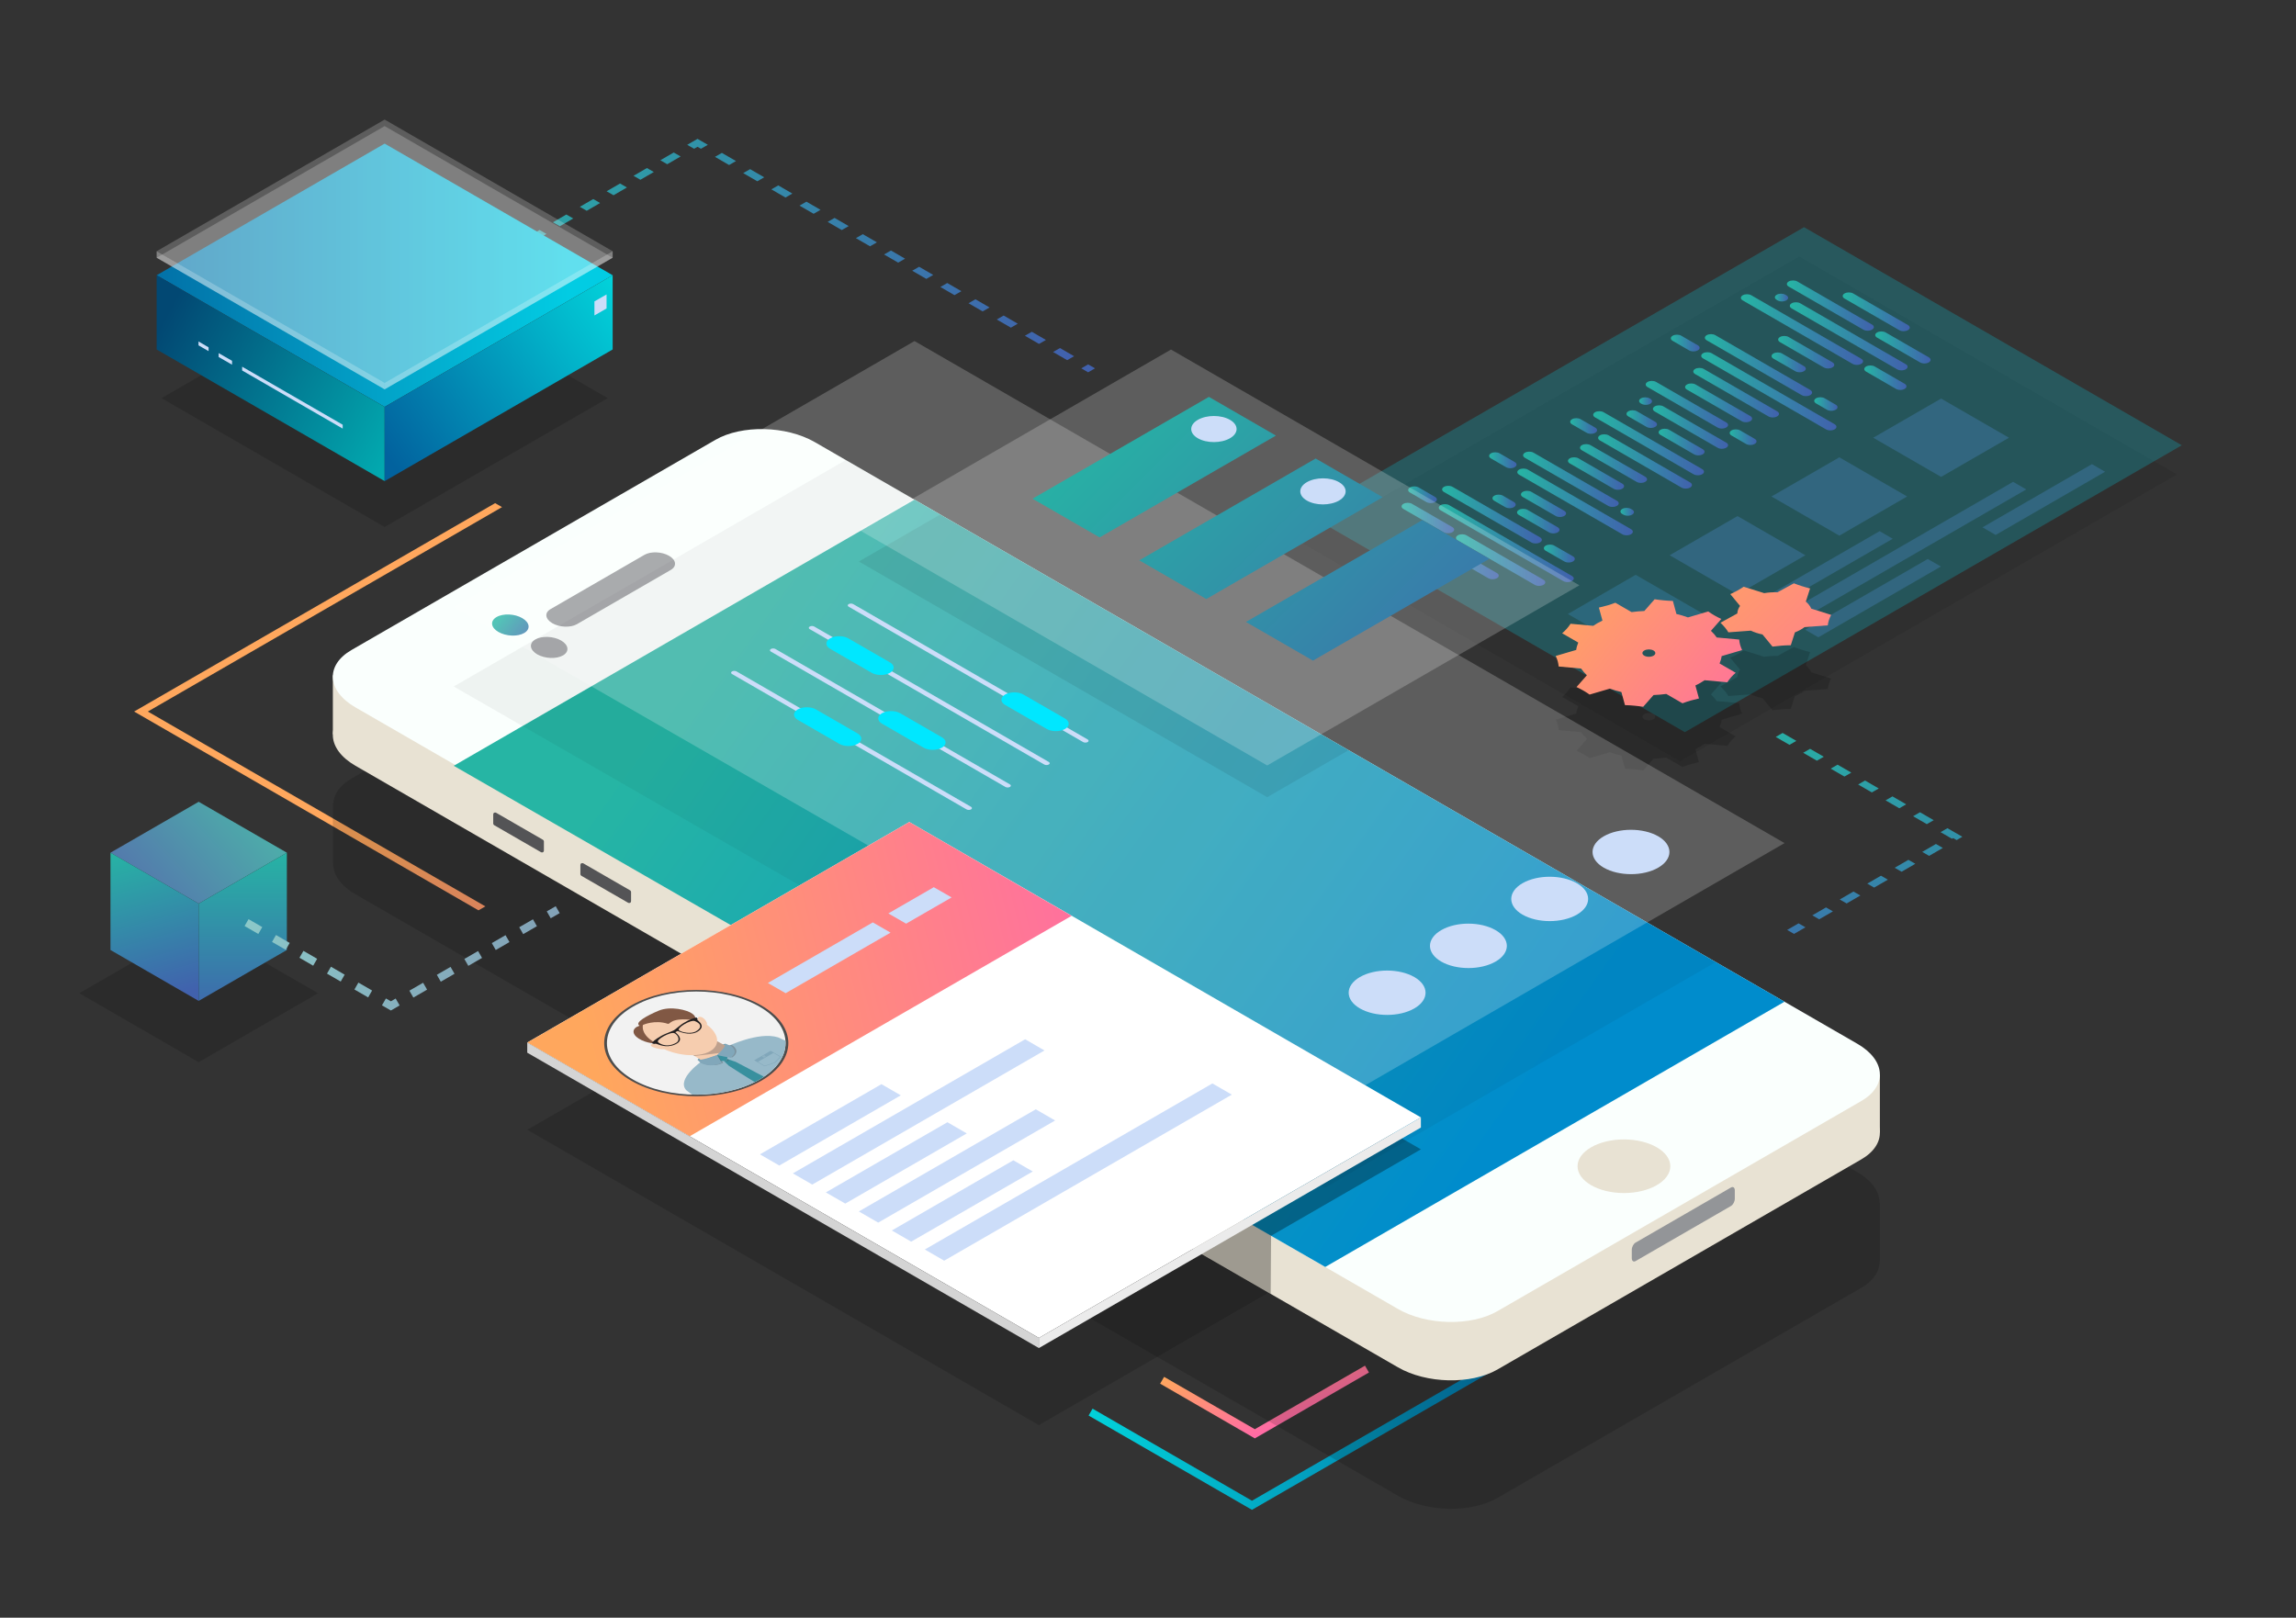 <?xml version="1.0" encoding="utf-8"?>
<!-- Generator: Adobe Illustrator 23.0.1, SVG Export Plug-In . SVG Version: 6.00 Build 0)  -->
<svg version="1.1" id="Layer_1" xmlns="http://www.w3.org/2000/svg" xmlns:xlink="http://www.w3.org/1999/xlink" x="0px" y="0px"
	 viewBox="0 0 289.5 204" style="enable-background:new 0 0 289.5 204;" xml:space="preserve">
<rect x="0" y="0" width="289.5" height="204" fill="#333333" stroke="none"/>
<style type="text/css">
	.st0{fill:url(#SVGID_1_);}
	.st1{fill:url(#SVGID_2_);}
	.st2{fill:url(#SVGID_3_);}
	.st3{opacity:0.23;fill:#5F9EF9;}
	.st4{opacity:0.08;}
	.st5{opacity:0.21;fill:#00E7FF;}
	.st6{fill:url(#SVGID_4_);}
	.st7{fill:url(#SVGID_5_);}
	.st8{fill:url(#SVGID_6_);}
	.st9{fill:url(#SVGID_7_);}
	.st10{fill:url(#SVGID_8_);}
	.st11{fill:url(#SVGID_9_);}
	.st12{fill:url(#SVGID_10_);}
	.st13{fill:url(#SVGID_11_);}
	.st14{fill:url(#SVGID_12_);}
	.st15{fill:url(#SVGID_13_);}
	.st16{fill:url(#SVGID_14_);}
	.st17{fill:url(#SVGID_15_);}
	.st18{fill:url(#SVGID_16_);}
	.st19{fill:url(#SVGID_17_);}
	.st20{fill:url(#SVGID_18_);}
	.st21{fill:url(#SVGID_19_);}
	.st22{fill:url(#SVGID_20_);}
	.st23{fill:url(#SVGID_21_);}
	.st24{fill:url(#SVGID_22_);}
	.st25{fill:url(#SVGID_23_);}
	.st26{fill:url(#SVGID_24_);}
	.st27{fill:url(#SVGID_25_);}
	.st28{fill:url(#SVGID_26_);}
	.st29{fill:url(#SVGID_27_);}
	.st30{fill:url(#SVGID_28_);}
	.st31{fill:url(#SVGID_29_);}
	.st32{fill:url(#SVGID_30_);}
	.st33{fill:url(#SVGID_31_);}
	.st34{fill:url(#SVGID_32_);}
	.st35{fill:url(#SVGID_33_);}
	.st36{fill:url(#SVGID_34_);}
	.st37{fill:url(#SVGID_35_);}
	.st38{fill:url(#SVGID_36_);}
	.st39{fill:url(#SVGID_37_);}
	.st40{fill:url(#SVGID_38_);}
	.st41{fill:url(#SVGID_39_);}
	.st42{fill:url(#SVGID_40_);}
	.st43{fill:url(#SVGID_41_);}
	.st44{fill:url(#SVGID_42_);}
	.st45{fill:url(#SVGID_43_);}
	.st46{fill:url(#SVGID_44_);}
	.st47{fill:url(#SVGID_45_);}
	.st48{fill:url(#SVGID_46_);}
	.st49{fill:url(#SVGID_47_);}
	.st50{fill:url(#SVGID_48_);}
	.st51{opacity:0.15;}
	.st52{fill:url(#SVGID_49_);}
	.st53{fill:url(#SVGID_50_);}
	.st54{fill:url(#SVGID_51_);}
	.st55{fill:#CCDDF9;}
	.st56{opacity:0.38;fill:#FFFFFF;}
	.st57{opacity:0.21;fill:#FFFFFF;}
	.st58{opacity:0.17;}
	.st59{fill:#E8E2D3;}
	.st60{fill:#FAFFFD;}
	.st61{fill:url(#SVGID_52_);}
	.st62{fill:#939598;}
	.st63{fill:url(#SVGID_53_);}
	.st64{fill:#545456;}
	.st65{opacity:0.05;}
	.st66{fill:url(#SVGID_54_);}
	.st67{fill:url(#SVGID_55_);}
	.st68{fill:url(#SVGID_56_);}
	.st69{fill:url(#SVGID_57_);}
	.st70{fill:url(#SVGID_58_);}
	.st71{fill:url(#SVGID_59_);}
	.st72{fill:url(#SVGID_60_);}
	.st73{fill:url(#SVGID_61_);}
	.st74{fill:url(#SVGID_62_);}
	.st75{opacity:0.32;}
	.st76{fill:#FFFFFF;}
	.st77{fill:url(#SVGID_63_);}
	.st78{fill:#F2F2F2;}
	.st79{fill:#4D4D4D;}
	.st80{fill:#719DAF;}
	.st81{fill:#F6CDAF;}
	.st82{opacity:0.31;fill:#414042;}
	.st83{fill:#97B9C9;}
	.st84{fill:#81A7BA;}
	.st85{fill:#815844;}
	.st86{fill:#231F20;}
	.st87{fill:#38909E;}
	.st88{fill:#D4D4D4;}
	.st89{fill:#EBEBEB;}
	.st90{fill:url(#SVGID_64_);}
	.st91{fill:#00E7FF;}
</style>
<g>
	<g>
		<linearGradient id="SVGID_1_" gradientUnits="userSpaceOnUse" x1="137.26" y1="178.317" x2="198.225" y2="178.317">
			<stop  offset="0" style="stop-color:#02D2DA"/>
			<stop  offset="1" style="stop-color:#02629E"/>
		</linearGradient>
		<polygon class="st0" points="157.86,190.4 137.26,178.51 137.76,177.64 157.86,189.25 197.72,166.23 198.22,167.1 		"/>
	</g>
	<g>
		
			<linearGradient id="SVGID_2_" gradientUnits="userSpaceOnUse" x1="192.887" y1="170.45" x2="191.112" y2="184.719" gradientTransform="matrix(1 -0.577 0.866 0.5 -185.751 196.073)">
			<stop  offset="0" style="stop-color:#FFA75D"/>
			<stop  offset="1" style="stop-color:#FF69A6"/>
		</linearGradient>
		<polygon class="st1" points="158.22,181.39 146.28,174.49 146.78,173.63 158.22,180.23 172.11,172.22 172.61,173.08 		"/>
	</g>
</g>
<g>
	
		<linearGradient id="SVGID_3_" gradientUnits="userSpaceOnUse" x1="-55.662" y1="99.786" x2="-12.976" y2="142.473" gradientTransform="matrix(0.866 0.5 -1 0.577 186.504 76.591)">
		<stop  offset="0" style="stop-color:#FFA75D"/>
		<stop  offset="1" style="stop-color:#FF69A6"/>
	</linearGradient>
	<polygon class="st2" points="60.33,114.8 16.91,89.73 62.43,63.45 63.3,63.95 18.64,89.73 61.2,114.3 	"/>
</g>
<g>
	<polygon class="st3" points="214.8,77.43 206.24,82.37 197.69,77.43 206.24,72.49 	"/>
	<g>
		<polygon class="st4" points="274.49,59.83 211.83,96.01 164.2,68.51 226.86,32.33 		"/>
		<polygon class="st5" points="275.1,56.15 212.44,92.33 164.81,64.83 227.47,28.65 		"/>
		<g>
			<g>
				<linearGradient id="SVGID_4_" gradientUnits="userSpaceOnUse" x1="178.167" y1="69.922" x2="188.976" y2="69.922">
					<stop  offset="0" style="stop-color:#26B5A4"/>
					<stop  offset="1" style="stop-color:#4161AD"/>
				</linearGradient>
				<path class="st6" d="M188.75,72.91c-0.3,0.18-0.8,0.18-1.1,0l-9.25-5.34c-0.3-0.18-0.3-0.46,0-0.64c0.3-0.18,0.8-0.18,1.1,0
					l9.25,5.34C189.05,72.45,189.05,72.73,188.75,72.91z"/>
			</g>
			<g>
				<linearGradient id="SVGID_5_" gradientUnits="userSpaceOnUse" x1="183.585" y1="70.629" x2="194.842" y2="70.629">
					<stop  offset="0" style="stop-color:#26B5A4"/>
					<stop  offset="1" style="stop-color:#4161AD"/>
				</linearGradient>
				<path class="st7" d="M194.61,73.75c-0.3,0.18-0.8,0.18-1.1,0l-9.7-5.6c-0.3-0.18-0.3-0.46,0-0.64c0.3-0.18,0.8-0.18,1.1,0
					l9.7,5.6C194.92,73.29,194.92,73.57,194.61,73.75z"/>
			</g>
			<g>
				<linearGradient id="SVGID_6_" gradientUnits="userSpaceOnUse" x1="176.718" y1="65.33" x2="183.352" y2="65.33">
					<stop  offset="0" style="stop-color:#26B5A4"/>
					<stop  offset="1" style="stop-color:#4161AD"/>
				</linearGradient>
				<path class="st8" d="M183.12,67.11c-0.3,0.18-0.8,0.18-1.1,0l-5.07-2.93c-0.3-0.18-0.3-0.46,0-0.64c0.3-0.18,0.8-0.18,1.1,0
					l5.07,2.93C183.43,66.65,183.43,66.94,183.12,67.11z"/>
			</g>
			<g>
				<linearGradient id="SVGID_7_" gradientUnits="userSpaceOnUse" x1="181.411" y1="68.487" x2="198.431" y2="68.487">
					<stop  offset="0" style="stop-color:#26B5A4"/>
					<stop  offset="1" style="stop-color:#4161AD"/>
				</linearGradient>
				<path class="st9" d="M198.2,73.27c-0.3,0.18-0.8,0.18-1.1,0l-15.46-8.92c-0.3-0.18-0.3-0.46,0-0.64c0.3-0.18,0.8-0.18,1.1,0
					l15.46,8.92C198.51,72.81,198.51,73.09,198.2,73.27z"/>
			</g>
			<g>
				<linearGradient id="SVGID_8_" gradientUnits="userSpaceOnUse" x1="177.546" y1="62.392" x2="181.178" y2="62.392">
					<stop  offset="0" style="stop-color:#26B5A4"/>
					<stop  offset="1" style="stop-color:#4161AD"/>
				</linearGradient>
				<path class="st10" d="M180.95,63.31c-0.3,0.18-0.8,0.18-1.1,0l-2.07-1.2c-0.3-0.18-0.3-0.46,0-0.64c0.3-0.18,0.8-0.18,1.1,0
					l2.07,1.2C181.25,62.85,181.25,63.13,180.95,63.31z"/>
			</g>
			<g>
				<linearGradient id="SVGID_9_" gradientUnits="userSpaceOnUse" x1="194.661" y1="69.802" x2="198.569" y2="69.802">
					<stop  offset="0" style="stop-color:#26B5A4"/>
					<stop  offset="1" style="stop-color:#4161AD"/>
				</linearGradient>
				<path class="st11" d="M198.34,70.8c-0.3,0.18-0.8,0.18-1.1,0l-2.35-1.35c-0.3-0.18-0.3-0.46,0-0.64c0.3-0.18,0.8-0.18,1.1,0
					l2.35,1.35C198.64,70.34,198.64,70.62,198.34,70.8z"/>
			</g>
			<g>
				<linearGradient id="SVGID_10_" gradientUnits="userSpaceOnUse" x1="181.825" y1="64.897" x2="194.411" y2="64.897">
					<stop  offset="0" style="stop-color:#26B5A4"/>
					<stop  offset="1" style="stop-color:#4161AD"/>
				</linearGradient>
				<path class="st12" d="M194.18,68.4c-0.3,0.18-0.8,0.18-1.1,0l-11.02-6.36c-0.3-0.18-0.3-0.46,0-0.64c0.3-0.18,0.8-0.18,1.1,0
					l11.02,6.36C194.49,67.94,194.49,68.22,194.18,68.4z"/>
			</g>
			<g>
				<linearGradient id="SVGID_11_" gradientUnits="userSpaceOnUse" x1="191.279" y1="65.718" x2="196.636" y2="65.718">
					<stop  offset="0" style="stop-color:#26B5A4"/>
					<stop  offset="1" style="stop-color:#4161AD"/>
				</linearGradient>
				<path class="st13" d="M196.41,67.13c-0.3,0.18-0.8,0.18-1.1,0l-3.8-2.19c-0.3-0.18-0.3-0.46,0-0.64s0.8-0.18,1.1,0l3.8,2.19
					C196.71,66.67,196.71,66.96,196.41,67.13z"/>
			</g>
			<g>
				<linearGradient id="SVGID_12_" gradientUnits="userSpaceOnUse" x1="188.174" y1="63.228" x2="191.115" y2="63.228">
					<stop  offset="0" style="stop-color:#26B5A4"/>
					<stop  offset="1" style="stop-color:#4161AD"/>
				</linearGradient>
				<path class="st14" d="M190.89,63.95c-0.3,0.18-0.8,0.18-1.1,0l-1.38-0.8c-0.3-0.18-0.3-0.46,0-0.64c0.3-0.18,0.8-0.18,1.1,0
					l1.38,0.8C191.19,63.48,191.19,63.77,190.89,63.95z"/>
			</g>
			<g>
				<linearGradient id="SVGID_13_" gradientUnits="userSpaceOnUse" x1="191.762" y1="63.547" x2="197.464" y2="63.547">
					<stop  offset="0" style="stop-color:#26B5A4"/>
					<stop  offset="1" style="stop-color:#4161AD"/>
				</linearGradient>
				<path class="st15" d="M197.24,65.06c-0.3,0.18-0.8,0.18-1.1,0l-4.14-2.39c-0.3-0.18-0.3-0.46,0-0.64c0.3-0.18,0.8-0.18,1.1,0
					l4.14,2.39C197.54,64.6,197.54,64.88,197.24,65.06z"/>
			</g>
			<g>
				<linearGradient id="SVGID_14_" gradientUnits="userSpaceOnUse" x1="191.314" y1="63.298" x2="205.884" y2="63.298">
					<stop  offset="0" style="stop-color:#26B5A4"/>
					<stop  offset="1" style="stop-color:#4161AD"/>
				</linearGradient>
				<path class="st16" d="M205.65,67.37c-0.3,0.18-0.8,0.18-1.1,0l-13.01-7.51c-0.3-0.18-0.3-0.46,0-0.64c0.3-0.18,0.8-0.18,1.1,0
					l13.01,7.51C205.96,66.91,205.96,67.2,205.65,67.37z"/>
			</g>
			<g>
				<linearGradient id="SVGID_15_" gradientUnits="userSpaceOnUse" x1="187.76" y1="58.039" x2="191.219" y2="58.039">
					<stop  offset="0" style="stop-color:#26B5A4"/>
					<stop  offset="1" style="stop-color:#4161AD"/>
				</linearGradient>
				<path class="st17" d="M190.99,58.91c-0.3,0.18-0.8,0.18-1.1,0l-1.9-1.1c-0.3-0.18-0.3-0.46,0-0.64c0.3-0.18,0.8-0.18,1.1,0
					l1.9,1.1C191.3,58.44,191.3,58.73,190.99,58.91z"/>
			</g>
			<g>
				<linearGradient id="SVGID_16_" gradientUnits="userSpaceOnUse" x1="204.322" y1="64.543" x2="206.022" y2="64.543">
					<stop  offset="0" style="stop-color:#26B5A4"/>
					<stop  offset="1" style="stop-color:#4161AD"/>
				</linearGradient>
				<path class="st18" d="M205.79,64.9c-0.3,0.18-0.8,0.18-1.1,0l-0.14-0.08c-0.3-0.18-0.3-0.46,0-0.64c0.3-0.18,0.8-0.18,1.1,0
					l0.14,0.08C206.1,64.44,206.1,64.73,205.79,64.9z"/>
			</g>
			<g>
				<linearGradient id="SVGID_17_" gradientUnits="userSpaceOnUse" x1="192.038" y1="60.443" x2="204.101" y2="60.443">
					<stop  offset="0" style="stop-color:#26B5A4"/>
					<stop  offset="1" style="stop-color:#4161AD"/>
				</linearGradient>
				<path class="st19" d="M203.87,63.79c-0.3,0.18-0.8,0.18-1.1,0l-10.5-6.06c-0.3-0.18-0.3-0.46,0-0.64s0.8-0.18,1.1,0l10.5,6.06
					C204.18,63.33,204.18,63.62,203.87,63.79z"/>
			</g>
			<g>
				<linearGradient id="SVGID_18_" gradientUnits="userSpaceOnUse" x1="197.697" y1="59.722" x2="204.779" y2="59.722">
					<stop  offset="0" style="stop-color:#26B5A4"/>
					<stop  offset="1" style="stop-color:#4161AD"/>
				</linearGradient>
				<path class="st20" d="M204.55,61.63c-0.3,0.18-0.8,0.18-1.1,0l-5.52-3.19c-0.3-0.18-0.3-0.46,0-0.64c0.3-0.18,0.8-0.18,1.1,0
					l5.52,3.19C204.86,61.17,204.86,61.46,204.55,61.63z"/>
			</g>
			<g>
				<linearGradient id="SVGID_19_" gradientUnits="userSpaceOnUse" x1="199.215" y1="58.447" x2="207.678" y2="58.447">
					<stop  offset="0" style="stop-color:#26B5A4"/>
					<stop  offset="1" style="stop-color:#4161AD"/>
				</linearGradient>
				<path class="st21" d="M207.45,60.76c-0.3,0.18-0.8,0.18-1.1,0l-6.9-3.98c-0.3-0.18-0.3-0.46,0-0.64s0.8-0.18,1.1,0l6.9,3.98
					C207.75,60.3,207.75,60.58,207.45,60.76z"/>
			</g>
			<g>
				<linearGradient id="SVGID_20_" gradientUnits="userSpaceOnUse" x1="201.493" y1="58.188" x2="213.337" y2="58.188">
					<stop  offset="0" style="stop-color:#26B5A4"/>
					<stop  offset="1" style="stop-color:#4161AD"/>
				</linearGradient>
				<path class="st22" d="M213.11,61.48c-0.3,0.18-0.8,0.18-1.1,0l-10.28-5.94c-0.3-0.18-0.3-0.46,0-0.64s0.8-0.18,1.1,0l10.28,5.94
					C213.41,61.01,213.41,61.3,213.11,61.48z"/>
			</g>
			<g>
				<linearGradient id="SVGID_21_" gradientUnits="userSpaceOnUse" x1="197.973" y1="53.719" x2="201.375" y2="53.719">
					<stop  offset="0" style="stop-color:#26B5A4"/>
					<stop  offset="1" style="stop-color:#4161AD"/>
				</linearGradient>
				<path class="st23" d="M201.15,54.57c-0.3,0.18-0.8,0.18-1.1,0l-1.84-1.06c-0.3-0.18-0.3-0.46,0-0.64c0.3-0.18,0.8-0.18,1.1,0
					l1.84,1.06C201.45,54.11,201.45,54.39,201.15,54.57z"/>
			</g>
			<g>
				<linearGradient id="SVGID_22_" gradientUnits="userSpaceOnUse" x1="200.871" y1="55.897" x2="214.855" y2="55.897">
					<stop  offset="0" style="stop-color:#26B5A4"/>
					<stop  offset="1" style="stop-color:#4161AD"/>
				</linearGradient>
				<path class="st24" d="M214.63,59.8c-0.3,0.18-0.8,0.18-1.1,0l-12.42-7.17c-0.3-0.18-0.3-0.46,0-0.64s0.8-0.18,1.1,0l12.42,7.17
					C214.93,59.34,214.93,59.63,214.63,59.8z"/>
			</g>
			<g>
				<linearGradient id="SVGID_23_" gradientUnits="userSpaceOnUse" x1="209.118" y1="55.748" x2="214.924" y2="55.748">
					<stop  offset="0" style="stop-color:#26B5A4"/>
					<stop  offset="1" style="stop-color:#4161AD"/>
				</linearGradient>
				<path class="st25" d="M214.7,57.29c-0.3,0.18-0.8,0.18-1.1,0l-4.24-2.45c-0.3-0.18-0.3-0.46,0-0.64c0.3-0.18,0.8-0.18,1.1,0
					l4.24,2.45C215,56.83,215,57.12,214.7,57.29z"/>
			</g>
			<g>
				<linearGradient id="SVGID_24_" gradientUnits="userSpaceOnUse" x1="205.081" y1="52.852" x2="208.931" y2="52.852">
					<stop  offset="0" style="stop-color:#26B5A4"/>
					<stop  offset="1" style="stop-color:#4161AD"/>
				</linearGradient>
				<path class="st26" d="M208.7,53.83c-0.3,0.18-0.8,0.18-1.1,0l-2.29-1.32c-0.3-0.18-0.3-0.46,0-0.64c0.3-0.18,0.8-0.18,1.1,0
					l2.29,1.32C209.01,53.37,209.01,53.66,208.7,53.83z"/>
			</g>
			<g>
				<linearGradient id="SVGID_25_" gradientUnits="userSpaceOnUse" x1="208.411" y1="53.85" x2="217.891" y2="53.85">
					<stop  offset="0" style="stop-color:#26B5A4"/>
					<stop  offset="1" style="stop-color:#4161AD"/>
				</linearGradient>
				<path class="st27" d="M217.66,56.46c-0.3,0.18-0.8,0.18-1.1,0l-7.92-4.57c-0.3-0.18-0.3-0.46,0-0.64c0.3-0.18,0.8-0.18,1.1,0
					l7.92,4.57C217.97,55.99,217.97,56.28,217.66,56.46z"/>
			</g>
			<g>
				<linearGradient id="SVGID_26_" gradientUnits="userSpaceOnUse" x1="206.668" y1="50.578" x2="208.299" y2="50.578">
					<stop  offset="0" style="stop-color:#26B5A4"/>
					<stop  offset="1" style="stop-color:#4161AD"/>
				</linearGradient>
				<path class="st28" d="M208.07,50.92c-0.3,0.18-0.8,0.18-1.1,0l-0.07-0.04c-0.3-0.18-0.3-0.46,0-0.64c0.3-0.18,0.8-0.18,1.1,0
					l0.07,0.04C208.38,50.46,208.38,50.74,208.07,50.92z"/>
			</g>
			<g>
				<linearGradient id="SVGID_27_" gradientUnits="userSpaceOnUse" x1="218.089" y1="55.13" x2="221.48" y2="55.13">
					<stop  offset="0" style="stop-color:#26B5A4"/>
					<stop  offset="1" style="stop-color:#4161AD"/>
				</linearGradient>
				<path class="st29" d="M221.25,55.98c-0.3,0.18-0.8,0.18-1.1,0l-1.83-1.06c-0.3-0.18-0.3-0.46,0-0.64c0.3-0.18,0.8-0.18,1.1,0
					l1.83,1.06C221.56,55.52,221.56,55.8,221.25,55.98z"/>
			</g>
			<g>
				<linearGradient id="SVGID_28_" gradientUnits="userSpaceOnUse" x1="207.496" y1="51.036" x2="217.891" y2="51.036">
					<stop  offset="0" style="stop-color:#26B5A4"/>
					<stop  offset="1" style="stop-color:#4161AD"/>
				</linearGradient>
				<path class="st30" d="M217.66,53.91c-0.3,0.18-0.8,0.18-1.1,0l-8.83-5.1c-0.3-0.18-0.3-0.46,0-0.64c0.3-0.18,0.8-0.18,1.1,0
					l8.83,5.1C217.97,53.44,217.97,53.73,217.66,53.91z"/>
			</g>
			<g>
				<linearGradient id="SVGID_29_" gradientUnits="userSpaceOnUse" x1="212.465" y1="50.797" x2="220.928" y2="50.797">
					<stop  offset="0" style="stop-color:#26B5A4"/>
					<stop  offset="1" style="stop-color:#4161AD"/>
				</linearGradient>
				<path class="st31" d="M220.7,53.11c-0.3,0.18-0.8,0.18-1.1,0l-6.9-3.98c-0.3-0.18-0.3-0.46,0-0.64c0.3-0.18,0.8-0.18,1.1,0
					l6.9,3.98C221,52.65,221,52.93,220.7,53.11z"/>
			</g>
			<g>
				<linearGradient id="SVGID_30_" gradientUnits="userSpaceOnUse" x1="213.5" y1="49.522" x2="224.309" y2="49.522">
					<stop  offset="0" style="stop-color:#26B5A4"/>
					<stop  offset="1" style="stop-color:#4161AD"/>
				</linearGradient>
				<path class="st32" d="M224.08,52.51c-0.3,0.18-0.8,0.18-1.1,0l-9.25-5.34c-0.3-0.18-0.3-0.46,0-0.64c0.3-0.18,0.8-0.18,1.1,0
					l9.25,5.34C224.39,52.05,224.39,52.33,224.08,52.51z"/>
			</g>
			<g>
				<linearGradient id="SVGID_31_" gradientUnits="userSpaceOnUse" x1="214.489" y1="49.35" x2="231.555" y2="49.35">
					<stop  offset="0" style="stop-color:#26B5A4"/>
					<stop  offset="1" style="stop-color:#4161AD"/>
				</linearGradient>
				<path class="st33" d="M231.33,54.14c-0.3,0.18-0.8,0.18-1.1,0l-15.5-8.95c-0.3-0.18-0.3-0.46,0-0.64c0.3-0.18,0.8-0.18,1.1,0
					l15.5,8.95C231.63,53.68,231.63,53.97,231.33,54.14z"/>
			</g>
			<g>
				<linearGradient id="SVGID_32_" gradientUnits="userSpaceOnUse" x1="210.671" y1="43.267" x2="214.303" y2="43.267">
					<stop  offset="0" style="stop-color:#26B5A4"/>
					<stop  offset="1" style="stop-color:#4161AD"/>
				</linearGradient>
				<path class="st34" d="M214.07,44.18c-0.3,0.18-0.8,0.18-1.1,0l-2.07-1.2c-0.3-0.18-0.3-0.46,0-0.64c0.3-0.18,0.8-0.18,1.1,0
					l2.07,1.2C214.38,43.72,214.38,44.01,214.07,44.18z"/>
			</g>
			<g>
				<linearGradient id="SVGID_33_" gradientUnits="userSpaceOnUse" x1="228.751" y1="50.957" x2="231.693" y2="50.957">
					<stop  offset="0" style="stop-color:#26B5A4"/>
					<stop  offset="1" style="stop-color:#4161AD"/>
				</linearGradient>
				<path class="st35" d="M231.46,51.67c-0.3,0.18-0.8,0.18-1.1,0l-1.38-0.8c-0.3-0.18-0.3-0.46,0-0.64c0.3-0.18,0.8-0.18,1.1,0
					l1.38,0.8C231.77,51.21,231.77,51.5,231.46,51.67z"/>
			</g>
			<g>
				<linearGradient id="SVGID_34_" gradientUnits="userSpaceOnUse" x1="214.949" y1="46.046" x2="228.484" y2="46.046">
					<stop  offset="0" style="stop-color:#26B5A4"/>
					<stop  offset="1" style="stop-color:#4161AD"/>
				</linearGradient>
				<path class="st36" d="M228.26,49.82c-0.3,0.18-0.8,0.18-1.1,0l-11.97-6.91c-0.3-0.18-0.3-0.46,0-0.64c0.3-0.18,0.8-0.18,1.1,0
					l11.97,6.91C228.56,49.36,228.56,49.65,228.26,49.82z"/>
			</g>
			<g>
				<linearGradient id="SVGID_35_" gradientUnits="userSpaceOnUse" x1="223.369" y1="45.697" x2="227.69" y2="45.697">
					<stop  offset="0" style="stop-color:#26B5A4"/>
					<stop  offset="1" style="stop-color:#4161AD"/>
				</linearGradient>
				<path class="st37" d="M227.46,46.81c-0.3,0.18-0.8,0.18-1.1,0l-2.76-1.59c-0.3-0.18-0.3-0.46,0-0.64c0.3-0.18,0.8-0.18,1.1,0
					l2.76,1.59C227.77,46.35,227.77,46.64,227.46,46.81z"/>
			</g>
			<g>
				<linearGradient id="SVGID_36_" gradientUnits="userSpaceOnUse" x1="224.197" y1="44.422" x2="231.279" y2="44.422">
					<stop  offset="0" style="stop-color:#26B5A4"/>
					<stop  offset="1" style="stop-color:#4161AD"/>
				</linearGradient>
				<path class="st38" d="M231.05,46.33c-0.3,0.18-0.8,0.18-1.1,0l-5.52-3.19c-0.3-0.18-0.3-0.46,0-0.64c0.3-0.18,0.8-0.18,1.1,0
					l5.52,3.19C231.36,45.87,231.36,46.16,231.05,46.33z"/>
			</g>
			<g>
				<linearGradient id="SVGID_37_" gradientUnits="userSpaceOnUse" x1="235.054" y1="47.636" x2="240.388" y2="47.636">
					<stop  offset="0" style="stop-color:#26B5A4"/>
					<stop  offset="1" style="stop-color:#4161AD"/>
				</linearGradient>
				<path class="st39" d="M240.16,49.04c-0.3,0.18-0.8,0.18-1.1,0l-3.77-2.18c-0.3-0.18-0.3-0.46,0-0.64c0.3-0.18,0.8-0.18,1.1,0
					l3.77,2.18C240.46,48.58,240.46,48.87,240.16,49.04z"/>
			</g>
			<g>
				<linearGradient id="SVGID_38_" gradientUnits="userSpaceOnUse" x1="219.504" y1="41.567" x2="234.913" y2="41.567">
					<stop  offset="0" style="stop-color:#26B5A4"/>
					<stop  offset="1" style="stop-color:#4161AD"/>
				</linearGradient>
				<path class="st40" d="M234.68,45.88c-0.3,0.18-0.8,0.18-1.1,0l-13.85-8c-0.3-0.18-0.3-0.46,0-0.64c0.3-0.18,0.8-0.18,1.1,0
					l13.85,8C234.99,45.42,234.99,45.71,234.68,45.88z"/>
			</g>
			<g>
				<linearGradient id="SVGID_39_" gradientUnits="userSpaceOnUse" x1="225.669" y1="42.417" x2="240.526" y2="42.417">
					<stop  offset="0" style="stop-color:#26B5A4"/>
					<stop  offset="1" style="stop-color:#4161AD"/>
				</linearGradient>
				<path class="st41" d="M240.3,46.57c-0.3,0.18-0.8,0.18-1.1,0l-13.3-7.68c-0.3-0.18-0.3-0.46,0-0.64c0.3-0.18,0.8-0.18,1.1,0
					l13.3,7.68C240.6,46.11,240.6,46.4,240.3,46.57z"/>
			</g>
			<g>
				<linearGradient id="SVGID_40_" gradientUnits="userSpaceOnUse" x1="223.783" y1="37.523" x2="225.459" y2="37.523">
					<stop  offset="0" style="stop-color:#26B5A4"/>
					<stop  offset="1" style="stop-color:#4161AD"/>
				</linearGradient>
				<path class="st42" d="M225.23,37.88c-0.3,0.18-0.8,0.18-1.1,0l-0.11-0.07c-0.3-0.18-0.3-0.46,0-0.64c0.3-0.18,0.8-0.18,1.1,0
					l0.12,0.07C225.54,37.41,225.54,37.7,225.23,37.88z"/>
			</g>
			<g>
				<linearGradient id="SVGID_41_" gradientUnits="userSpaceOnUse" x1="236.434" y1="43.812" x2="243.425" y2="43.812">
					<stop  offset="0" style="stop-color:#26B5A4"/>
					<stop  offset="1" style="stop-color:#4161AD"/>
				</linearGradient>
				<path class="st43" d="M243.2,45.7c-0.3,0.18-0.8,0.18-1.1,0l-5.43-3.13c-0.3-0.18-0.3-0.46,0-0.64c0.3-0.18,0.8-0.18,1.1,0
					l5.43,3.13C243.5,45.24,243.5,45.52,243.2,45.7z"/>
			</g>
			<g>
				<linearGradient id="SVGID_42_" gradientUnits="userSpaceOnUse" x1="225.301" y1="38.532" x2="236.271" y2="38.532">
					<stop  offset="0" style="stop-color:#26B5A4"/>
					<stop  offset="1" style="stop-color:#4161AD"/>
				</linearGradient>
				<path class="st44" d="M236.04,41.57c-0.3,0.18-0.8,0.18-1.1,0l-9.41-5.43c-0.3-0.18-0.3-0.46,0-0.64c0.3-0.18,0.8-0.18,1.1,0
					l9.41,5.43C236.35,41.11,236.35,41.39,236.04,41.57z"/>
			</g>
			<g>
				<linearGradient id="SVGID_43_" gradientUnits="userSpaceOnUse" x1="232.34" y1="39.323" x2="240.802" y2="39.323">
					<stop  offset="0" style="stop-color:#26B5A4"/>
					<stop  offset="1" style="stop-color:#4161AD"/>
				</linearGradient>
				<path class="st45" d="M240.57,41.63c-0.3,0.18-0.8,0.18-1.1,0l-6.9-3.98c-0.3-0.18-0.3-0.46,0-0.64c0.3-0.18,0.8-0.18,1.1,0
					l6.9,3.98C240.88,41.17,240.88,41.46,240.57,41.63z"/>
			</g>
		</g>
		<polygon class="st3" points="227.64,70.02 219.08,74.96 210.52,70.02 219.08,65.08 		"/>
		<polygon class="st3" points="240.47,62.61 231.92,67.55 223.36,62.61 231.92,57.67 		"/>
		<polygon class="st3" points="253.31,55.2 244.75,60.14 236.19,55.2 244.75,50.26 		"/>
		<polygon class="st3" points="238.65,67.94 223.19,76.86 221.54,75.9 237,66.98 		"/>
		<polygon class="st3" points="255.49,61.72 226.23,78.61 224.57,77.66 253.83,60.76 		"/>
		<polygon class="st3" points="244.73,71.44 229.27,80.37 227.61,79.41 243.07,70.49 		"/>
		<polygon class="st3" points="265.43,59.49 251.63,67.46 249.97,66.5 263.77,58.53 		"/>
	</g>
</g>
<g>
	<g>
		<linearGradient id="SVGID_44_" gradientUnits="userSpaceOnUse" x1="47.35" y1="29.672" x2="132.848" y2="52.671">
			<stop  offset="0" style="stop-color:#26B5A4"/>
			<stop  offset="1" style="stop-color:#4161AD"/>
		</linearGradient>
		<polygon class="st46" points="61.27,33.91 60.4,33.41 61.27,32.91 62.13,33.41 		"/>
	</g>
	<g>
		<linearGradient id="SVGID_45_" gradientUnits="userSpaceOnUse" x1="50.137" y1="19.312" x2="135.637" y2="42.312">
			<stop  offset="0" style="stop-color:#26B5A4"/>
			<stop  offset="1" style="stop-color:#4161AD"/>
		</linearGradient>
		<path class="st47" d="M63.82,32.44l-0.87-0.5l1.69-0.98l0.87,0.5L63.82,32.44z M67.21,30.48l-0.87-0.5l1.69-0.98l0.87,0.5
			L67.21,30.48z M70.59,28.53l-0.87-0.5l1.69-0.98l0.87,0.5L70.59,28.53z M73.98,26.58l-0.87-0.5l1.69-0.98l0.87,0.5L73.98,26.58z
			 M77.36,24.62l-0.87-0.5l1.69-0.98l0.87,0.5L77.36,24.62z M80.75,22.67l-0.87-0.5l1.69-0.98l0.87,0.5L80.75,22.67z M84.13,20.71
			l-0.87-0.5l1.69-0.98l0.87,0.5L84.13,20.71z"/>
	</g>
	<g>
		<linearGradient id="SVGID_46_" gradientUnits="userSpaceOnUse" x1="52.969" y1="8.783" x2="138.47" y2="31.783">
			<stop  offset="0" style="stop-color:#26B5A4"/>
			<stop  offset="1" style="stop-color:#4161AD"/>
		</linearGradient>
		<polygon class="st48" points="87.52,18.76 86.65,18.26 87.95,17.51 89.25,18.26 88.38,18.76 87.95,18.51 		"/>
	</g>
	<g>
		<linearGradient id="SVGID_47_" gradientUnits="userSpaceOnUse" x1="51.094" y1="15.755" x2="136.594" y2="38.755">
			<stop  offset="0" style="stop-color:#26B5A4"/>
			<stop  offset="1" style="stop-color:#4161AD"/>
		</linearGradient>
		<path class="st49" d="M134.56,45.42l-1.78-1.03l0.87-0.5l1.78,1.03L134.56,45.42z M131.01,43.37l-1.78-1.03l0.87-0.5l1.78,1.03
			L131.01,43.37z M127.46,41.32l-1.78-1.03l0.87-0.5l1.78,1.03L127.46,41.32z M123.9,39.27l-1.78-1.03l0.87-0.5l1.78,1.03
			L123.9,39.27z M120.35,37.22l-1.78-1.03l0.87-0.5l1.78,1.03L120.35,37.22z M116.8,35.17l-1.78-1.03l0.87-0.5l1.78,1.03
			L116.8,35.17z M113.25,33.12l-1.78-1.03l0.87-0.5l1.78,1.03L113.25,33.12z M109.7,31.06l-1.78-1.03l0.87-0.5l1.78,1.03
			L109.7,31.06z M106.14,29.01l-1.78-1.03l0.87-0.5l1.78,1.03L106.14,29.01z M102.59,26.96l-1.78-1.03l0.87-0.5l1.78,1.03
			L102.59,26.96z M99.04,24.91l-1.78-1.03l0.87-0.5l1.78,1.03L99.04,24.91z M95.49,22.86l-1.78-1.03l0.87-0.5l1.78,1.03L95.49,22.86
			z M91.93,20.81l-1.78-1.03l0.87-0.5l1.78,1.03L91.93,20.81z"/>
	</g>
	<g>
		<linearGradient id="SVGID_48_" gradientUnits="userSpaceOnUse" x1="49.208" y1="22.775" x2="134.705" y2="45.775">
			<stop  offset="0" style="stop-color:#26B5A4"/>
			<stop  offset="1" style="stop-color:#4161AD"/>
		</linearGradient>
		<polygon class="st50" points="137.2,46.95 136.34,46.45 137.2,45.95 138.07,46.45 		"/>
	</g>
</g>
<g>
	<polygon class="st51" points="20.36,50.21 48.5,33.96 76.64,50.21 48.5,66.46 	"/>
	<g>
		<linearGradient id="SVGID_49_" gradientUnits="userSpaceOnUse" x1="71.773" y1="34.711" x2="11.229" y2="34.711">
			<stop  offset="0" style="stop-color:#02CCE3"/>
			<stop  offset="1" style="stop-color:#02629E"/>
		</linearGradient>
		<polygon class="st52" points="48.5,51.31 19.75,34.71 48.5,18.11 77.25,34.71 		"/>
		<linearGradient id="SVGID_50_" gradientUnits="userSpaceOnUse" x1="50.246" y1="56.373" x2="20.625" y2="40.424">
			<stop  offset="0" style="stop-color:#02AAB0"/>
			<stop  offset="1" style="stop-color:#024873"/>
		</linearGradient>
		<polygon class="st53" points="48.5,51.31 48.5,60.67 19.75,44.07 19.75,34.71 		"/>
		<linearGradient id="SVGID_51_" gradientUnits="userSpaceOnUse" x1="78.512" y1="37.011" x2="48.729" y2="57.355">
			<stop  offset="0" style="stop-color:#02D2DA"/>
			<stop  offset="1" style="stop-color:#02629E"/>
		</linearGradient>
		<polygon class="st54" points="48.5,51.31 48.5,60.67 77.25,44.07 77.25,34.71 		"/>
		<g>
			<g>
				<polygon class="st55" points="43.21,54.05 30.53,46.72 30.53,46.24 43.21,53.56 				"/>
			</g>
			<g>
				<polygon class="st55" points="29.26,45.99 27.57,45.02 27.57,44.53 29.26,45.5 				"/>
			</g>
			<g>
				<polygon class="st55" points="26.3,44.28 25.03,43.55 25.03,43.06 26.3,43.8 				"/>
			</g>
		</g>
		<polygon class="st55" points="76.48,38.9 74.95,39.78 74.95,38.01 76.48,37.13 		"/>
		<g>
			<polygon class="st56" points="77.25,31.68 77.25,32.5 48.5,49.1 48.5,48.28 			"/>
			<g>
				<polygon class="st57" points="48.5,48.28 19.75,31.68 48.5,15.08 77.25,31.68 				"/>
				<polygon class="st57" points="48.5,49.1 19.75,32.5 48.5,15.9 77.25,32.5 				"/>
				<polygon class="st56" points="19.75,31.68 19.75,32.5 48.5,49.1 48.5,48.28 				"/>
			</g>
		</g>
	</g>
</g>
<polygon class="st51" points="179.16,151.91 130.99,179.72 66.48,142.47 114.65,114.66 "/>
<path class="st58" d="M227.54,87.11l0.03,0l2.89-0.22c0.03-0.22,0.08-0.44,0.15-0.67c0.07-0.22,0.17-0.44,0.28-0.65l-2.51-0.79
	c-0.14-0.32-0.37-0.62-0.69-0.89l0.01-0.01l0.53-1.65c-0.36-0.08-0.71-0.18-1.05-0.29c-0.35-0.11-0.68-0.23-0.99-0.35l-2.07,1.13
	c-0.57-0.02-1.14,0.02-1.68,0.11l-0.02-0.01l-2.56-0.8c-0.25,0.17-0.52,0.33-0.8,0.49c-0.29,0.16-0.58,0.3-0.89,0.44l1.23,1.49
	c-0.22,0.31-0.33,0.63-0.34,0.95l-0.02,0.01l-2.11,1.16c0.2,0.19,0.39,0.39,0.56,0.59c0.17,0.21,0.32,0.41,0.44,0.62l2.83-0.21
	c0.22,0.1,0.45,0.2,0.71,0.28c0.25,0.08,0.5,0.15,0.76,0.2l0.01,0.01l1.25,1.52c0.37-0.05,0.76-0.09,1.15-0.12
	c0.39-0.03,0.78-0.05,1.16-0.05l0.52-1.62C226.77,87.6,227.19,87.37,227.54,87.11z"/>
<path class="st58" d="M214.41,94.13c0.18-0.11,0.35-0.21,0.52-0.33l2.86,0.26c0.14-0.21,0.29-0.41,0.47-0.62
	c0.18-0.2,0.38-0.4,0.59-0.58l-2.03-1.17c0.13-0.31,0.22-0.62,0.26-0.93l2.58-0.76c-0.1-0.21-0.18-0.43-0.25-0.66
	c-0.06-0.22-0.1-0.45-0.12-0.67l-2.83-0.26c-0.2-0.29-0.44-0.57-0.73-0.84l1.31-1.49c-0.3-0.14-0.59-0.29-0.87-0.45
	c-0.28-0.16-0.54-0.33-0.78-0.5l-2.56,0.75c-0.46-0.17-0.95-0.32-1.45-0.43l-0.45-1.65c-0.38-0.01-0.77-0.03-1.16-0.07
	c-0.39-0.04-0.77-0.08-1.14-0.14l-1.3,1.48c-0.54,0.02-1.08,0.07-1.61,0.14l-2.04-1.18c-0.32,0.12-0.66,0.24-1.01,0.34
	c-0.35,0.1-0.71,0.19-1.07,0.27l0.45,1.64c-0.22,0.11-0.43,0.22-0.64,0.34c-0.18,0.11-0.35,0.21-0.52,0.33l-2.86-0.26
	c-0.14,0.21-0.29,0.41-0.47,0.62c-0.18,0.2-0.38,0.4-0.59,0.58l2.03,1.17c-0.13,0.31-0.22,0.62-0.26,0.93l-2.58,0.76
	c0.1,0.21,0.18,0.43,0.25,0.66c0.06,0.22,0.1,0.45,0.12,0.67l2.83,0.26c0.2,0.29,0.44,0.57,0.73,0.84l-1.31,1.49
	c0.3,0.14,0.59,0.29,0.87,0.45c0.28,0.16,0.54,0.33,0.78,0.5l2.56-0.75c0.46,0.17,0.95,0.32,1.45,0.43l0.45,1.65
	c0.38,0.01,0.77,0.03,1.16,0.07c0.39,0.04,0.77,0.08,1.14,0.14l1.3-1.48c0.54-0.02,1.08-0.07,1.61-0.14l2.04,1.18
	c0.32-0.12,0.66-0.24,1.01-0.34c0.35-0.1,0.71-0.19,1.07-0.27l-0.45-1.64C213.99,94.36,214.2,94.25,214.41,94.13z M207.33,90.71
	c-0.32-0.18-0.32-0.48,0-0.66c0.32-0.18,0.83-0.18,1.15,0c0.32,0.18,0.32,0.48,0,0.66C208.16,90.89,207.65,90.89,207.33,90.71z"/>
<path class="st51" d="M237.03,151.66l-0.03,0.03c0-1.37-0.93-2.79-2.82-3.88L102.73,71.95c-3.6-2.07-9.2-2.2-12.53-0.28l-45.88,26.5
	c-1.5,0.87-2.24,2.01-2.31,3.19c-0.01,0-0.04-0.02-0.04-0.02v7.44L42,108.8c-0.04,1.4,0.88,2.85,2.81,3.97l131.46,75.86
	c3.59,2.07,9.2,2.2,12.53,0.28l45.88-26.5c1.58-0.91,2.34-2.13,2.33-3.38l0.02-0.01V151.66z"/>
<g>
	<path class="st59" d="M41.97,85.14v7.44l6.53,3.59c0,0-0.29-8.15-0.41-8.23C47.96,87.85,41.97,85.14,41.97,85.14z"/>
	<polygon class="st59" points="237.03,135.46 237.03,142.81 224.74,149.66 	"/>
	<path class="st59" d="M176.27,172.43c3.59,2.07,9.2,2.2,12.53,0.28l45.88-26.5c3.32-1.92,3.1-5.16-0.5-7.23L102.73,63.11
		c-3.6-2.07-9.2-2.2-12.53-0.28l-45.88,26.5c-3.32,1.92-3.1,5.16,0.49,7.23L176.27,172.43z"/>
	<path class="st60" d="M176.27,165.07c3.59,2.07,9.2,2.2,12.53,0.28l45.88-26.5c3.32-1.92,3.1-5.16-0.5-7.23L102.73,55.75
		c-3.6-2.07-9.2-2.2-12.53-0.28l-45.88,26.5c-3.32,1.92-3.1,5.16,0.49,7.23L176.27,165.07z"/>
	<linearGradient id="SVGID_52_" gradientUnits="userSpaceOnUse" x1="92.164" y1="76.687" x2="187.914" y2="144.687">
		<stop  offset="0" style="stop-color:#26B5A4"/>
		<stop  offset="1" style="stop-color:#008CCC"/>
	</linearGradient>
	<polygon class="st61" points="167.1,159.77 225.01,126.32 115.31,63.01 57.21,96.57 	"/>
	<path class="st62" d="M69.64,78.59c0.91,0.53,2.3,0.58,3.09,0.13l11.85-6.85c0.79-0.46,0.69-1.26-0.22-1.78l0,0
		c-0.91-0.53-2.3-0.58-3.09-0.13l-11.85,6.85C68.63,77.26,68.73,78.06,69.64,78.59L69.64,78.59z"/>
	<linearGradient id="SVGID_53_" gradientUnits="userSpaceOnUse" x1="63.051" y1="77.779" x2="67.426" y2="81.279">
		<stop  offset="0" style="stop-color:#26B5A4"/>
		<stop  offset="1" style="stop-color:#4161AD"/>
	</linearGradient>
	<path class="st63" d="M62.84,79.69c0.97,0.56,2.42,0.62,3.25,0.14c0.83-0.48,0.73-1.32-0.24-1.88c-0.96-0.56-2.42-0.62-3.25-0.13
		C61.78,78.3,61.88,79.14,62.84,79.69z"/>
	<path class="st62" d="M67.74,82.52c-0.96-0.56-1.07-1.4-0.24-1.88c0.83-0.48,2.29-0.42,3.25,0.13c0.96,0.56,1.07,1.4,0.24,1.88
		C70.16,83.13,68.7,83.07,67.74,82.52z"/>
	<path class="st64" d="M68.58,107.27c0,0.08-0.04,0.16-0.12,0.2c-0.07,0.04-0.16,0.04-0.24,0l-5.91-3.41
		c-0.07-0.04-0.12-0.12-0.12-0.2v-1.17c0-0.08,0.04-0.16,0.12-0.2c0.07-0.04,0.16-0.04,0.24,0l5.91,3.41
		c0.07,0.04,0.12,0.12,0.12,0.2V107.27z"/>
	<path class="st64" d="M79.57,113.65c0,0.08-0.04,0.16-0.12,0.2c-0.07,0.04-0.16,0.04-0.24,0l-5.91-3.41
		c-0.07-0.04-0.12-0.12-0.12-0.2v-1.17c0-0.08,0.04-0.16,0.12-0.2c0.07-0.04,0.16-0.04,0.24,0l5.91,3.41
		c0.07,0.04,0.12,0.12,0.12,0.2V113.65z"/>
</g>
<ellipse class="st59" cx="204.76" cy="147.07" rx="5.85" ry="3.38"/>
<polygon class="st65" points="106.65,58.01 57.21,86.57 167.1,149.77 216.35,121.32 "/>
<path class="st62" d="M218.26,152.08l-12.03,6.95c-0.26,0.15-0.48-0.01-0.48-0.36v-1.06c0-0.35,0.21-0.76,0.48-0.91l12.03-6.95
	c0.26-0.15,0.48,0.01,0.48,0.36v1.06C218.74,151.51,218.53,151.92,218.26,152.08z"/>
<linearGradient id="SVGID_54_" gradientUnits="userSpaceOnUse" x1="213.426" y1="67.324" x2="240.84" y2="94.739">
	<stop  offset="0" style="stop-color:#FFA75D"/>
	<stop  offset="1" style="stop-color:#FF69A6"/>
</linearGradient>
<path class="st66" d="M227.54,79.08l0.03,0l2.89-0.22c0.03-0.22,0.08-0.44,0.15-0.67c0.07-0.22,0.17-0.44,0.28-0.65l-2.51-0.79
	c-0.14-0.32-0.37-0.62-0.69-0.89l0.01-0.01l0.53-1.65c-0.36-0.08-0.71-0.18-1.05-0.29c-0.35-0.11-0.68-0.23-0.99-0.35l-2.07,1.13
	c-0.57-0.02-1.14,0.02-1.68,0.11l-0.02-0.01l-2.56-0.8c-0.25,0.17-0.52,0.33-0.8,0.49c-0.29,0.16-0.58,0.3-0.89,0.44l1.23,1.49
	c-0.22,0.31-0.33,0.63-0.34,0.95l-0.02,0.01l-2.11,1.16c0.2,0.19,0.39,0.39,0.56,0.59c0.17,0.21,0.32,0.41,0.44,0.62l2.83-0.21
	c0.22,0.1,0.45,0.2,0.71,0.28c0.25,0.08,0.5,0.15,0.76,0.2l0.01,0.01l1.25,1.52c0.37-0.05,0.76-0.09,1.15-0.12
	c0.39-0.03,0.78-0.05,1.16-0.05l0.52-1.62C226.77,79.57,227.19,79.35,227.54,79.08z"/>
<linearGradient id="SVGID_55_" gradientUnits="userSpaceOnUse" x1="196.775" y1="73.648" x2="222.025" y2="93.398">
	<stop  offset="0" style="stop-color:#FFA75D"/>
	<stop  offset="1" style="stop-color:#FF69A6"/>
</linearGradient>
<path class="st67" d="M214.41,86.11c0.18-0.11,0.35-0.21,0.52-0.33l2.86,0.26c0.14-0.21,0.29-0.41,0.47-0.62
	c0.18-0.2,0.38-0.4,0.59-0.58l-2.03-1.17c0.13-0.31,0.22-0.62,0.26-0.93l2.58-0.76c-0.1-0.21-0.18-0.43-0.25-0.66
	c-0.06-0.22-0.1-0.45-0.12-0.67l-2.83-0.26c-0.2-0.29-0.44-0.57-0.73-0.84l1.31-1.49c-0.3-0.14-0.59-0.29-0.87-0.45
	c-0.28-0.16-0.54-0.33-0.78-0.5l-2.56,0.75c-0.46-0.17-0.95-0.32-1.45-0.43l-0.45-1.65c-0.38-0.01-0.77-0.03-1.16-0.07
	c-0.39-0.04-0.77-0.08-1.14-0.14l-1.3,1.48c-0.54,0.02-1.08,0.07-1.61,0.14l-2.04-1.18c-0.32,0.12-0.66,0.24-1.01,0.34
	c-0.35,0.1-0.71,0.19-1.07,0.27l0.45,1.64c-0.22,0.11-0.43,0.22-0.64,0.33c-0.18,0.11-0.35,0.21-0.52,0.33l-2.86-0.26
	c-0.14,0.21-0.29,0.41-0.47,0.62c-0.18,0.2-0.38,0.4-0.59,0.58l2.03,1.17c-0.13,0.31-0.22,0.62-0.26,0.93l-2.58,0.76
	c0.1,0.21,0.18,0.43,0.25,0.66c0.06,0.22,0.1,0.45,0.12,0.67l2.83,0.26c0.2,0.29,0.44,0.57,0.73,0.84l-1.31,1.49
	c0.3,0.14,0.59,0.29,0.87,0.45c0.28,0.16,0.54,0.33,0.78,0.5l2.56-0.75c0.46,0.17,0.95,0.32,1.45,0.43l0.45,1.65
	c0.38,0.01,0.77,0.03,1.16,0.07c0.39,0.04,0.77,0.08,1.14,0.14l1.3-1.48c0.54-0.02,1.08-0.07,1.61-0.14l2.04,1.18
	c0.32-0.12,0.66-0.24,1.01-0.34c0.35-0.1,0.71-0.19,1.07-0.27l-0.45-1.64C213.99,86.34,214.2,86.23,214.41,86.11z M207.33,82.69
	c-0.32-0.18-0.32-0.48,0-0.66c0.32-0.18,0.83-0.18,1.15,0c0.32,0.18,0.32,0.48,0,0.66C208.16,82.87,207.65,82.87,207.33,82.69z"/>
<g>
	<linearGradient id="SVGID_56_" gradientUnits="userSpaceOnUse" x1="235.57" y1="88.796" x2="235.904" y2="127.796">
		<stop  offset="0" style="stop-color:#26B5A4"/>
		<stop  offset="1" style="stop-color:#4161AD"/>
	</linearGradient>
	<path class="st68" d="M226.21,117.77l-0.87-0.5l1.44-0.83l0.87,0.5L226.21,117.77z M229.38,115.93l-0.87-0.5l1.73-1l0.87,0.5
		L229.38,115.93z M232.84,113.93l-0.87-0.5l1.73-1l0.87,0.5L232.84,113.93z M236.31,111.93l-0.87-0.5l1.73-1l0.87,0.5L236.31,111.93
		z M239.77,109.93l-0.87-0.5l1.73-1l0.87,0.5L239.77,109.93z M243.24,107.93l-0.87-0.5l1.73-1l0.87,0.5L243.24,107.93z
		 M246.12,105.77l-1.44-0.83l0.87-0.5l1.88,1.08l-0.72,0.42l-0.43-0.25L246.12,105.77z M242.95,103.93l-1.73-1l0.87-0.5l1.73,1
		L242.95,103.93z M239.48,101.93l-1.73-1l0.87-0.5l1.73,1L239.48,101.93z M236.02,99.93l-1.73-1l0.87-0.5l1.73,1L236.02,99.93z
		 M232.56,97.93l-1.73-1l0.87-0.5l1.73,1L232.56,97.93z M229.09,95.93l-1.73-1l0.87-0.5l1.73,1L229.09,95.93z M225.63,93.93l-1.73-1
		l0.87-0.5l1.73,1L225.63,93.93z"/>
</g>
<g>
	<linearGradient id="SVGID_57_" gradientUnits="userSpaceOnUse" x1="33.045" y1="100.098" x2="16.545" y2="115.431">
		<stop  offset="0" style="stop-color:#4CB5A9"/>
		<stop  offset="1" style="stop-color:#556FAD"/>
	</linearGradient>
	<polygon class="st69" points="25.05,113.95 13.93,107.53 25.05,101.11 36.17,107.53 	"/>
	<polygon class="st51" points="25.05,133.95 9.99,125.25 25.05,116.56 40.11,125.25 	"/>
	<linearGradient id="SVGID_58_" gradientUnits="userSpaceOnUse" x1="16.612" y1="106.492" x2="21.911" y2="125.602">
		<stop  offset="0" style="stop-color:#26B5A4"/>
		<stop  offset="1" style="stop-color:#4161AD"/>
	</linearGradient>
	<polygon class="st70" points="13.93,107.53 13.93,119.8 25.05,126.22 25.05,113.95 	"/>
	<linearGradient id="SVGID_59_" gradientUnits="userSpaceOnUse" x1="30.608" y1="107.183" x2="30.608" y2="129.087">
		<stop  offset="0" style="stop-color:#26B5A4"/>
		<stop  offset="1" style="stop-color:#4161AD"/>
	</linearGradient>
	<polygon class="st71" points="36.17,107.53 36.17,119.8 25.05,126.22 25.05,113.95 	"/>
</g>
<polygon class="st57" points="167.1,139.77 225.01,106.32 115.31,43.01 57.21,76.57 "/>
<g>
	<polygon class="st4" points="118.55,64.88 108.29,70.81 159.78,100.53 170.05,94.6 	"/>
	<polygon class="st57" points="199.14,73.81 159.78,96.53 108.29,66.81 147.65,44.08 	"/>
	<linearGradient id="SVGID_60_" gradientUnits="userSpaceOnUse" x1="136.748" y1="50.12" x2="189.075" y2="102.448">
		<stop  offset="0" style="stop-color:#26B5A4"/>
		<stop  offset="1" style="stop-color:#4161AD"/>
	</linearGradient>
	<polygon class="st72" points="160.88,54.93 138.65,67.77 130.19,62.89 152.43,50.05 	"/>
	<linearGradient id="SVGID_61_" gradientUnits="userSpaceOnUse" x1="139.591" y1="47.277" x2="191.918" y2="99.605">
		<stop  offset="0" style="stop-color:#26B5A4"/>
		<stop  offset="1" style="stop-color:#4161AD"/>
	</linearGradient>
	<polygon class="st73" points="174.34,62.7 152.1,75.54 143.65,70.66 165.89,57.82 	"/>
	<linearGradient id="SVGID_62_" gradientUnits="userSpaceOnUse" x1="142.434" y1="44.434" x2="194.761" y2="96.761">
		<stop  offset="0" style="stop-color:#26B5A4"/>
		<stop  offset="1" style="stop-color:#4161AD"/>
	</linearGradient>
	<polygon class="st74" points="187.79,70.47 165.55,83.31 157.1,78.43 179.34,65.59 	"/>
</g>
<g>
	<polygon class="st75" points="89.38,122.28 160.22,163.16 160.27,155.84 179.16,144.94 114.65,107.69 	"/>
	<polygon class="st76" points="179.16,140.91 130.99,168.72 66.48,131.47 114.65,103.66 	"/>
	
		<linearGradient id="SVGID_63_" gradientUnits="userSpaceOnUse" x1="-90.94" y1="202.51" x2="-45.253" y2="232.086" gradientTransform="matrix(1 -0.577 0.866 0.5 -11.21 -25.801)">
		<stop  offset="0" style="stop-color:#FFA75D"/>
		<stop  offset="1" style="stop-color:#FF69A6"/>
	</linearGradient>
	<polygon class="st77" points="135.12,115.49 86.96,143.29 66.48,131.47 114.65,103.66 	"/>
	<polygon class="st55" points="113.58,138.13 98.26,146.98 95.82,145.57 111.14,136.72 	"/>
	<polygon class="st55" points="131.7,132.47 102.42,149.38 99.97,147.97 129.26,131.06 	"/>
	<polygon class="st55" points="121.9,142.93 106.58,151.78 104.13,150.37 119.46,141.52 	"/>
	<polygon class="st55" points="133.04,141.3 110.73,154.18 108.29,152.77 130.6,139.89 	"/>
	<polygon class="st55" points="130.22,147.73 114.89,156.58 112.45,155.17 127.77,146.32 	"/>
	<polygon class="st55" points="155.32,138.04 119.05,158.98 116.61,157.57 152.87,136.63 	"/>
	<g>
		<ellipse class="st78" cx="87.79" cy="131.54" rx="11.44" ry="6.61"/>
		<path class="st79" d="M96.01,136.28c-4.53,2.62-11.9,2.62-16.43,0c-4.53-2.61-4.53-6.87,0-9.48c4.53-2.62,11.9-2.62,16.43,0
			C100.53,129.41,100.53,133.66,96.01,136.28z M79.82,126.94c-4.39,2.54-4.39,6.67,0,9.2c4.4,2.54,11.55,2.54,15.94,0
			c4.39-2.54,4.39-6.67,0-9.2C91.36,124.4,84.21,124.4,79.82,126.94z"/>
		<g>
			<path class="st80" d="M87.96,133.66c0,0,0.05-0.31,1.52-1.16c1.46-0.84,2-0.88,2-0.88l0.74,0.43l-3.16,1.71l-0.43,0.25
				L87.96,133.66z"/>
			<g>
				<polygon class="st81" points="90.43,131.31 88.91,132.18 87.4,133.06 90.88,135.2 92.51,134.26 94.15,133.32 				"/>
				<polygon class="st82" points="90.43,131.31 88.91,132.18 87.4,133.06 87.57,133.17 87.57,133.17 92.72,132.55 				"/>
			</g>
			<path class="st83" d="M95.76,136.14c2.33-1.35,3.42-3.14,3.28-4.9l-0.95-0.43c-2.48-0.76-6.44,1.18-6.44,1.18l-0.63,0.56
				l-0.61,0.49l-0.9,0.34l-0.93,0.38c0,0-3.36,2.29-2.05,3.72l0.74,0.55C90.33,138.12,93.43,137.48,95.76,136.14z"/>
			<g>
				<path class="st81" d="M88.49,128.8c2.09,1.2,2.56,2.89,1.06,3.76c-1.5,0.87-4.42,0.6-6.51-0.61c-2.09-1.2-3.97-2.07-1.06-3.76
					C84.9,126.5,86.4,127.59,88.49,128.8z"/>
				<g>
					<path class="st81" d="M82.58,131.68c0,0-0.6-0.09-0.52,0.16c0.08,0.25,1.14,0.52,1.73,0.48L82.58,131.68z"/>
					<path class="st81" d="M88.03,128.53c0,0-0.16-0.35,0.28-0.3c0.43,0.04,0.9,0.66,0.84,1L88.03,128.53z"/>
				</g>
			</g>
			<path class="st82" d="M89.43,133.43l-0.78,0.32c0,0-0.09,0.06-0.24,0.17l0.13,0.12c0,0,1.2,0.67,2.65-0.01l-0.61-0.99
				C90.58,133.05,90.05,133.25,89.43,133.43z"/>
			<g>
				<path class="st82" d="M92.33,133.35c1.17-0.84,0.01-1.53,0.01-1.53l-0.18-0.06c-0.32,0.14-0.51,0.23-0.51,0.23l-0.34,0.3
					C91,132.67,90.62,133,90.62,133L92.33,133.35z"/>
				<path class="st84" d="M90.41,133.05c0,0,1.06-0.93,1.07-1.41l0.65,0.23c0,0,1.16,0.69-0.01,1.53L90.41,133.05z"/>
			</g>
			<path class="st85" d="M83.03,127.46c-1.4,0.59-3.11,1.51-2.38,1.88c0,0,0,0,0,0c-0.97,0.31-1.03,1.04-0.13,1.62
				c1.02,0.66,2.27,0.64,2.27,0.64c-2.12-1.09-1.72-2.35-1.72-2.35s1.49-0.69,3.14-0.14c0.31,0.1,0.29-0.87,3.32-0.46
				c0,0,0.42-0.34-0.23-0.81C86.68,127.36,84.54,126.82,83.03,127.46z"/>
			<path class="st86" d="M87.5,128.39c-0.25,0.05-1.25,0.51-1.74,0.92c-0.48,0.4-0.78,0.61-0.78,0.61s-0.36,0.18-1.06,0.45
				c-0.7,0.28-1.5,0.86-1.59,1c-0.04,0.08-0.14,0.18-0.14,0.18l0.3,0.1c0,0,0.03-0.08,0.27-0.02c0.23,0.06,1.22,0.59,2.35,0.09
				c1.13-0.5,0.49-1.18,0.06-1.53c-0.04-0.03-0.01-0.03,0.12-0.1c0.12-0.07,0.14-0.09,0.18-0.07c0.6,0.25,1.78,0.62,2.64-0.03
				c0.87-0.65-0.06-1.22-0.16-1.36c-0.1-0.13,0.03-0.15,0.03-0.15l-0.18-0.18C87.81,128.31,87.64,128.36,87.5,128.39z M85.25,131.51
				c-1.33,0.75-2.25-0.06-2.25-0.06c-0.41-0.32,1.58-1.38,2.03-1.16C85.48,130.51,85.83,131.17,85.25,131.51z M87.74,130.07
				c-0.59,0.34-1.72,0.14-2.11-0.13c-0.39-0.26,1.44-1.41,2-1.17C87.63,128.77,89.04,129.3,87.74,130.07z"/>
			<g>
				<polygon class="st87" points="90.41,133.05 90.88,133.81 91.65,133.76 91.73,133.32 				"/>
				<path class="st87" d="M92.75,133.9l-1.06-0.36l-0.04,0.22l-0.39,0.02l0.63,0.61l1.43,0.92l1.83,1.14
					c0.21-0.1,0.41-0.21,0.61-0.32c0.2-0.11,0.38-0.23,0.56-0.35l-1.98-1.05l0,0L92.75,133.9z"/>
				<polygon class="st82" points="91.26,133.79 91.74,133.83 91.92,133.62 91.69,133.54 91.65,133.76 				"/>
			</g>
			<g>
				<path class="st84" d="M90.41,133.05c0,0-1.61,0.61-2.45,0.62l0.4,0.38c0,0,1.2,0.67,2.65-0.01L90.41,133.05z"/>
				<polygon class="st82" points="90.88,133.81 90.95,133.81 90.41,133.05 				"/>
			</g>
			<g>
				<path class="st84" d="M95.09,133.71l1.31,0.75l1.32-0.44l0.76-0.76l-1.31-0.75L95.09,133.71z M98.36,133.27l-0.71,0.72
					l-1.24,0.41l-0.85-0.49l1.96-1.13L98.36,133.27z"/>
				<g>
					<path class="st83" d="M96.46,133.15c0.07,0.04,0.07,0.11,0,0.15c-0.07,0.04-0.19,0.04-0.26,0c-0.07-0.04-0.07-0.11,0-0.15
						C96.27,133.11,96.39,133.11,96.46,133.15z"/>
					<path class="st84" d="M96.36,133.21c0.02,0.01,0.05,0.01,0.07,0c0.02-0.01,0.02-0.03,0-0.04c-0.02-0.01-0.05-0.01-0.07,0
						C96.34,133.18,96.34,133.2,96.36,133.21z"/>
					<path class="st84" d="M96.3,133.24c0.02,0.01,0.02,0.03,0,0.04c-0.02,0.01-0.05,0.01-0.07,0c-0.02-0.01-0.02-0.03,0-0.04
						C96.26,133.23,96.29,133.23,96.3,133.24z"/>
					<path class="st84" d="M96.36,133.24c-0.02,0.01-0.02,0.03,0,0.04c0.02,0.01,0.05,0.01,0.07,0c0.02-0.01,0.02-0.03,0-0.04
						C96.4,133.23,96.37,133.23,96.36,133.24z"/>
					<path class="st84" d="M96.3,133.21c-0.02,0.01-0.05,0.01-0.07,0c-0.02-0.01-0.02-0.03,0-0.04c0.02-0.01,0.05-0.01,0.07,0
						C96.32,133.18,96.32,133.2,96.3,133.21z"/>
				</g>
			</g>
		</g>
	</g>
	<polygon class="st55" points="112.29,117.61 99.06,125.25 96.82,123.96 110.05,116.32 	"/>
	<polygon class="st55" points="119.99,113.17 114.25,116.48 112.01,115.19 117.74,111.88 	"/>
	<polygon class="st88" points="66.48,131.47 66.48,132.75 130.99,170 130.99,168.72 	"/>
	<polygon class="st89" points="179.16,140.91 179.16,142.19 130.99,170 130.99,168.72 	"/>
</g>
<path class="st55" d="M178.33,123.21c1.89,1.09,1.89,2.87,0,3.96c-1.89,1.09-4.96,1.09-6.86,0c-1.89-1.09-1.89-2.87,0-3.96
	C173.37,122.12,176.43,122.12,178.33,123.21z"/>
<path class="st55" d="M188.58,117.3c1.89,1.09,1.89,2.87,0,3.96c-1.89,1.09-4.96,1.09-6.86,0c-1.89-1.09-1.89-2.87,0-3.96
	C183.61,116.2,186.68,116.2,188.58,117.3z"/>
<path class="st55" d="M198.83,111.38c1.89,1.09,1.89,2.87,0,3.96c-1.89,1.09-4.96,1.09-6.86,0c-1.89-1.09-1.89-2.87,0-3.96
	C193.86,110.29,196.93,110.29,198.83,111.38z"/>
<path class="st55" d="M209.08,105.46c1.89,1.09,1.89,2.87,0,3.96c-1.89,1.09-4.96,1.09-6.86,0c-1.89-1.09-1.89-2.87,0-3.96
	C204.11,104.37,207.18,104.37,209.08,105.46z"/>
<g>
	<linearGradient id="SVGID_64_" gradientUnits="userSpaceOnUse" x1="19.715" y1="102.721" x2="84.715" y2="132.221">
		<stop  offset="5.405410e-03" style="stop-color:#8FD9D0"/>
		<stop  offset="1" style="stop-color:#7E8CAD"/>
	</linearGradient>
	<path class="st90" d="M49.29,127.43l-1.13-0.65l0.5-0.87l0.63,0.36l0.6-0.35l0.5,0.87L49.29,127.43z M52.12,125.8l-0.5-0.87l1.73-1
		l0.5,0.87L52.12,125.8z M46.42,125.78l-1.73-1l0.5-0.87l1.73,1L46.42,125.78z M55.58,123.8l-0.5-0.87l1.73-1l0.5,0.87L55.58,123.8z
		 M42.96,123.78l-1.73-1l0.5-0.87l1.73,1L42.96,123.78z M59.05,121.8l-0.5-0.87l1.73-1l0.5,0.87L59.05,121.8z M39.49,121.78l-1.73-1
		l0.5-0.87l1.73,1L39.49,121.78z M62.51,119.8l-0.5-0.87l1.73-1l0.5,0.87L62.51,119.8z M36.03,119.78l-1.73-1l0.5-0.87l1.73,1
		L36.03,119.78z M65.97,117.8l-0.5-0.87l1.73-1l0.5,0.87L65.97,117.8z M32.57,117.78l-1.73-1l0.5-0.87l1.73,1L32.57,117.78z
		 M69.44,115.8l-0.5-0.87l1.13-0.65l0.5,0.87L69.44,115.8z"/>
</g>
<path class="st55" d="M155.08,55.27c-1.12,0.64-2.93,0.64-4.04,0c-1.12-0.64-1.12-1.69,0-2.33c1.12-0.64,2.93-0.64,4.04,0
	C156.2,53.58,156.2,54.63,155.08,55.27z"/>
<path class="st55" d="M168.83,63.13c-1.12,0.64-2.93,0.64-4.04,0c-1.12-0.64-1.12-1.69,0-2.33c1.12-0.64,2.93-0.64,4.04,0
	C169.95,61.44,169.95,62.48,168.83,63.13z"/>
<g>
	<g>
		<path class="st55" d="M122.44,102.07c-0.16,0.09-0.41,0.09-0.57,0L92.3,85c-0.16-0.09-0.16-0.24,0-0.33
			c0.16-0.09,0.41-0.09,0.57,0l29.56,17.07C122.59,101.83,122.59,101.98,122.44,102.07z"/>
	</g>
	<g>
		<path class="st55" d="M127.34,99.24c-0.16,0.09-0.41,0.09-0.57,0L97.2,82.17c-0.16-0.09-0.16-0.24,0-0.33
			c0.16-0.09,0.41-0.09,0.57,0l29.56,17.07C127.5,99,127.5,99.15,127.34,99.24z"/>
	</g>
	<g>
		<path class="st55" d="M132.24,96.41c-0.16,0.09-0.41,0.09-0.57,0L102.1,79.34c-0.16-0.09-0.16-0.24,0-0.33
			c0.16-0.09,0.41-0.09,0.57,0l29.56,17.07C132.4,96.17,132.4,96.32,132.24,96.41z"/>
	</g>
	<g>
		<path class="st55" d="M137.14,93.58c-0.16,0.09-0.41,0.09-0.57,0l-29.56-17.07c-0.16-0.09-0.16-0.24,0-0.33
			c0.16-0.09,0.41-0.09,0.57,0l29.56,17.07C137.3,93.34,137.3,93.49,137.14,93.58z"/>
	</g>
	<g>
		<path class="st91" d="M108.13,93.81c-0.63,0.36-1.66,0.36-2.29,0l-5.25-3.03c-0.63-0.36-0.63-0.96,0-1.32
			c0.63-0.36,1.66-0.36,2.29,0l5.25,3.03C108.76,92.86,108.76,93.45,108.13,93.81z"/>
	</g>
	<g>
		<path class="st91" d="M118.75,94.29c-0.63,0.36-1.66,0.36-2.29,0l-5.25-3.03c-0.63-0.36-0.63-0.96,0-1.32
			c0.63-0.36,1.66-0.36,2.29,0l5.25,3.03C119.39,93.33,119.39,93.92,118.75,94.29z"/>
	</g>
	<g>
		<path class="st91" d="M112.21,84.85c-0.63,0.36-1.66,0.36-2.29,0l-5.25-3.03c-0.63-0.36-0.63-0.96,0-1.32
			c0.63-0.36,1.66-0.36,2.29,0l5.25,3.03C112.84,83.89,112.84,84.48,112.21,84.85z"/>
	</g>
	<g>
		<path class="st91" d="M134.28,91.93c-0.63,0.36-1.66,0.36-2.29,0l-5.25-3.03c-0.63-0.36-0.63-0.96,0-1.32
			c0.63-0.36,1.66-0.36,2.29,0l5.25,3.03C134.91,90.97,134.91,91.57,134.28,91.93z"/>
	</g>
</g>
</svg>
